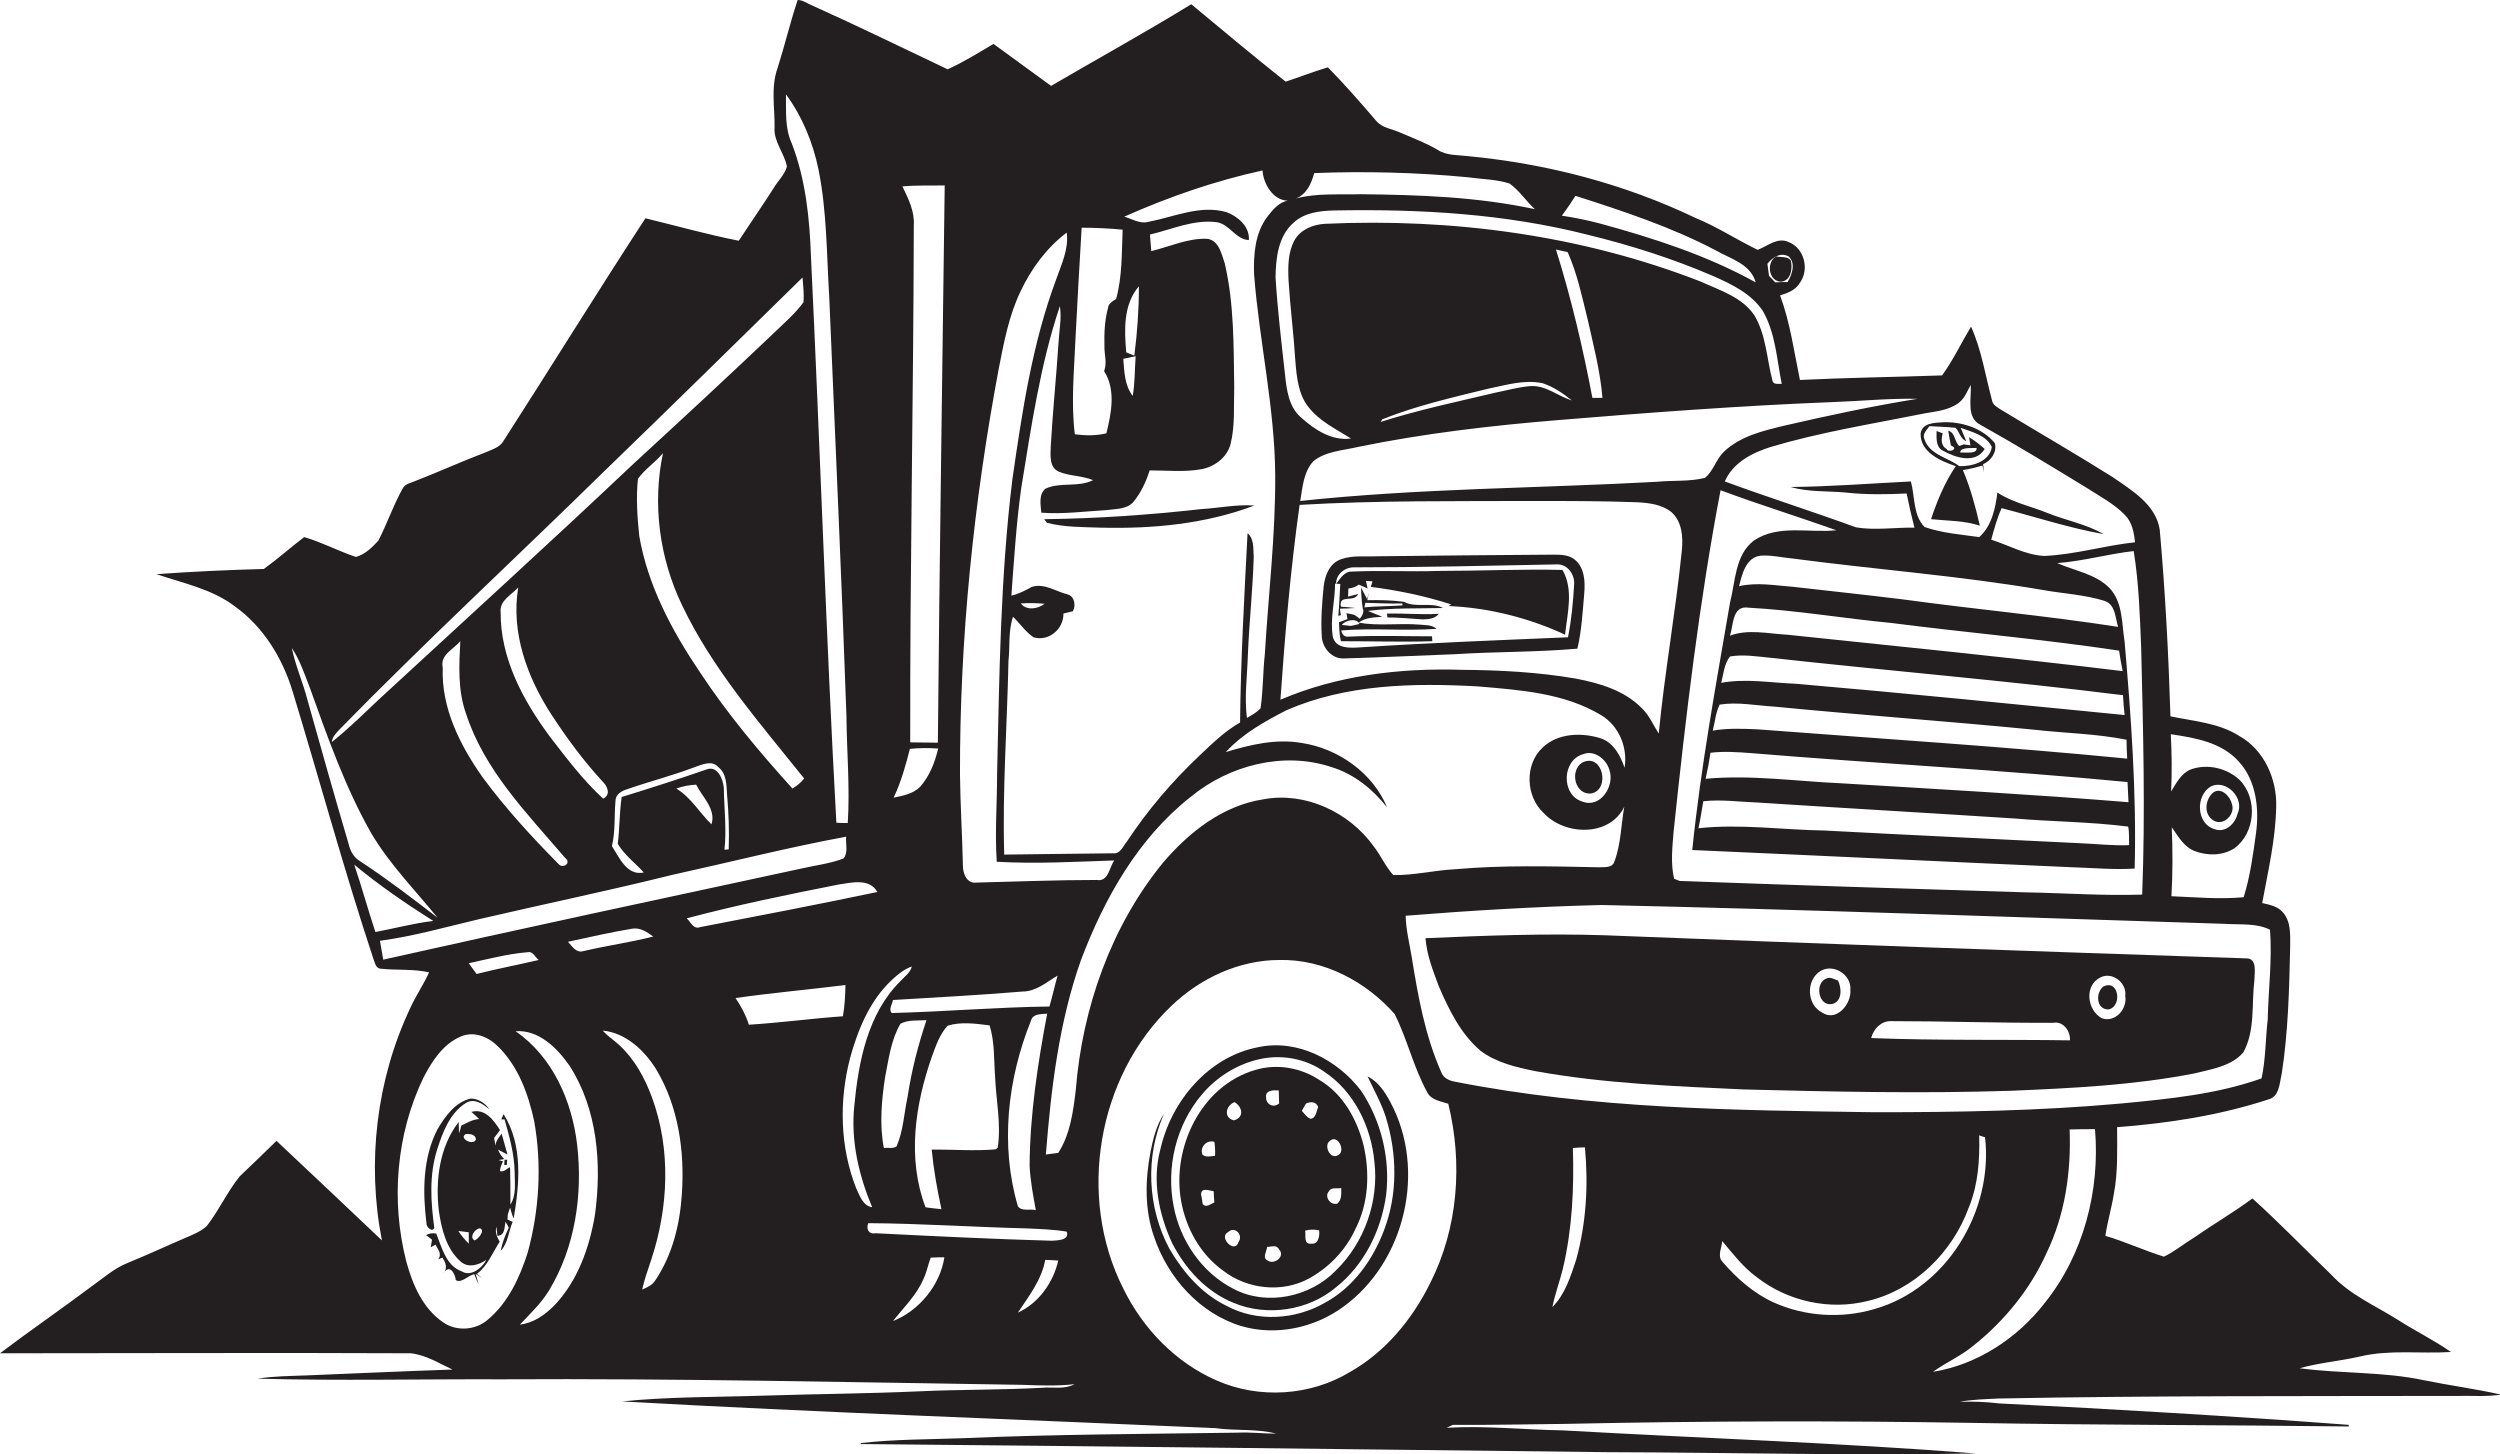 <?xml version="1.0" encoding="utf-8"?>
<!-- Generator: Adobe Illustrator 19.2.0, SVG Export Plug-In . SVG Version: 6.00 Build 0)  -->
<svg version="1.1" id="Layer_1" xmlns="http://www.w3.org/2000/svg" xmlns:xlink="http://www.w3.org/1999/xlink" x="0px" y="0px"
	 viewBox="0 0 768.5 447" enable-background="new 0 0 768.5 447" xml:space="preserve">
<g>
	<path fill="#231F20" d="M745.2,424.3c-12.6-2.7-25.6-2-38.3-3.7c6-1.7,12.4-2.2,18.5-3.6c9.2-2.2,18.7-0.8,28-1.4
		c-5.1-3.6-10.7-6.3-16-9.7c-7.1-4.5-15-7.8-20.8-14.1c-8.1-7.8-15.9-15.9-24.2-23.4c-5.8,4.3-12,7.9-17.9,12
		c-3.1,1.9-6,4.3-9.3,5.9c-6.1-1.9-11.9-4.6-18-6.4c0.6-4.3,1.9-8.5,2.6-12.9c1.3-6.8,1-13.7,1-20.5c15.7-1.2,31.4-3.6,46.4-8.5
		c3.5-0.8,3.5-5,4.2-7.9c2-12.9,2.3-26,2.6-39.1c0-3.6,0.3-7.6-2.2-10.5c-1.6-1.9-4.1-2.4-6.4-2.9c1.8-9.8,4.1-19.5,4.3-29.5
		c0.3-8.6-3.7-17.6-11.4-21.9c-6.3-4-14-4.5-21.1-6c-0.6-19.2-1.6-38.3-3.3-57.4c-1.2-7.7-8.5-12-14.4-16.1
		c-11.3-7.1-22.9-13.8-34.3-20.7c-1.2-0.8-2.7-1.5-2.9-3.1c-2-7.5-3.2-15.4-6.4-22.5c-3,5-5.5,10.3-8.9,15
		c-14.5,0.5-29.1,0.7-43.7,1.4c-1.8-8.7-3-17.6-6.1-26c2.3-0.7,4.8-1.6,6.1-3.9c3-4.1,1.3-10.7-3.5-12.5c-3.4-1.6-6.5,1.3-9.5,2.4
		c-6.4-3.1-12.5-7.1-19.1-9.8c-21.9-10.5-45.8-16.7-69.9-19c-3.1-0.4-6.5-0.1-9.3-1.9c-3.7-2.2-7.8-3.7-11.7-5.4
		c-2.5-1.1-5.5-1.4-7.3-3.6c-4.8-5.6-9.6-11.1-14.8-16.4c-4.4,1.3-8.7,3-13,4.4c-9.8-7.8-19.4-15.8-29-23.8
		C352,10,337.5,18,323.1,26.4c-5.9-4.3-11.8-8.6-17.7-12.9c-4.6,2.7-9.2,5.6-14.1,7.8C277.4,14.7,263.7,8,249.7,1.7
		c-1.5-0.6-2.9-1.7-4.5-1.7c-2.3,6.9-4,14.1-6.2,21c-2.1,5.9-0.8,12.1-0.9,18.2c-0.3,4.4,3,7.8,3.8,12c-0.7,2.5-2.7,4.3-4,6.5
		c-3.5,5.5-7.2,10.8-10.8,16.3c-9.7-1.9-19.2-4.6-28.7-6.9c-14.8,22.7-29,45.7-43.6,68.4c-1.1,2-3.4,2.6-5.4,3.5
		c-7.4,2.8-14.6,6.1-22.1,9c-1.1,0.5-2.5,0.7-3.3,1.8c-3,5.2-4.9,11-7.7,16.4c-1.9,2.1-4.2,4.3-6.9,5c-5.4-1.8-10.4-4.5-15.9-6.1
		c-4.2,3.2-8.1,6.7-12.4,9.8c-11,0.3-22,0.8-33,1.6c8.2,2.8,17,4.5,24.1,9.9c8.8,6.3,14.7,16,17.8,26.3
		c8.3,27.3,15.8,54.9,24.8,82.1c0.5,1.2,0.7,3,2.4,3c4.9,0.5,9.8,0,14.7,1.1c-1.7,3.8-4.1,7.2-5.8,11c-10.4,22-13.4,47.5-8.7,71.4
		C106.5,371,95.8,360.8,85,350.7c-3.8,3.7-7.5,7.3-11.3,10.9c-3.8,4.7-6.3,10.3-10,15.1c-1.3,1.4-3.1,2.2-4.8,3
		c-6.6,2.8-13,5.8-19.6,8.5c-4.3,1.7-7.8,4.9-11.5,7.5C18.6,402.6,9.1,409.1,0,416c42.1,0,84.2-0.2,126.3,0c4.6,0.5,8.7,3.1,12.8,5
		c-15,0.5-29.9,1.2-44.9,1.8c-5,0.2-10.1,0.2-15,1c25,0.7,50,0.1,75.1,0.2c53.4-0.3,106.7,0.9,160,1.7c5.3,0.2,10.7,0.4,16-0.2
		c-3.1,1.7-6.6,0.8-10,1.1c-12.6,0.7-25.3,0.5-37.9,1.1c-15.7,0.7-31.4,0.8-47,1.3c-14.7,0.5-29.6,0.3-44.2,1.8
		c60.7,3.4,121.5,5.5,182.3,8.2c6.2,0.9,12.7,0.1,18.8,1.7c-4,0-7.9-0.5-11.9-0.3c-28.2,0.4-56.3,0.5-84.5,1.7
		c-10.4,0.4-20.9,0.3-31.3,1.5l0,0.3c76.6,0.7,153.2,1.6,229.8,2.5c37.7,0.1,75.4,1.1,113.1,0.4c-42.3-3.3-84.7-4.7-127-7.1
		c-11.9-0.2-23.8-1.5-35.8-0.8c0.6-0.3,1.2-0.6,1.9-0.9c11.6,0.1,23.2-0.2,34.8-0.3c41.7-0.9,83.4-1,125.1-0.3
		c38.5,0.7,77,0.6,115.5,1.1c0-0.1,0-0.4,0-0.5c-35.8-2.7-71.8-4.8-107.6-6.6c-4-0.5-8-0.6-12-0.5c3.9-0.7,8-0.8,12-1
		c47-0.9,94.1-0.7,141.1-0.8c4.4-0.1,8.9,0.3,13.3-0.4C760.8,426.9,753,425.9,745.2,424.3z M688.3,234.2c5.3,5.9,6.2,14.4,5.2,21.9
		c-0.9,6.6-1.8,13.3-3.8,19.7c-7.3,0.7-14.8,0-22.2-0.3c0.4-7,0.4-14.1,0.1-21.2c2,2.8,3.7,6,7,7.3c3.9,1.5,8.6,1.5,12.2-0.8
		c6.5-4.7,7.3-15.3,1.7-21c-3.9-3.7-9.9-5.1-15-3.3c-3,1.2-4.5,4.2-6.1,6.8c0.3-5.9,0.2-11.7-0.1-17.6
		C674.8,226.8,683,228.2,688.3,234.2z M679.7,241.7c4.8-2.2,10.4,3.8,8.1,8.5c-0.7,3-3.7,5.9-7,4.7
		C675.1,253.3,674.8,244.5,679.7,241.7z M658.5,275c-12.1,0.4-24.1-0.5-36.2-0.7c-35.3-1.1-70.7-2.2-106-3.5
		c-0.4-0.2-1.3-0.5-1.7-0.7c-1.1-4.9-0.5-9.9-0.1-14.8c3.7-35,7.8-70,14.4-104.6c11.8,4.4,23.8,8.1,35.6,12.3
		c-8.4,0.9-17.9-1.9-25.4,3.2c-5.8,4.5-5.6,12.5-7.3,19.1c-4.3,25.2-9,50.5-11.6,76c39,1.7,77.9,3.6,116.9,5.3
		c6.4,0.2,12.7,0.8,19.1,0.4c0.6-23.3-1.1-46.6-3.1-69.8c-0.9-5.6-0.5-12-4.6-16.4c-4.3-4.4-10.7-5.3-16.1-7.7
		c7.9-0.6,15.6-2.8,23.5-3.7c1.6,9.9,1.9,19.9,2.3,29.8C658.8,224.5,659.5,249.8,658.5,275z M509.9,225.5c-1.7-2.6-2.9-5.6-5.2-7.8
		c-5.4-5.5-13-7.7-20.3-9.1c-11.6-2-23.3-2.6-35.1-2.7c-18.9-0.6-38.2,1.7-55.7,9.2c1.4-20,3.1-40,5.9-59.9
		c23.9-1.4,47.9-1.1,71.8-1.2c10.7,0,21.4,0,32.1,0.4c3.6,0.2,7.6,0.7,10.5,3.1c3.2,3,3.5,7.6,3.1,11.7
		C515.1,188.1,511.7,206.7,509.9,225.5z M654.5,259.8c-5.1,0.2-10.1-0.4-15.2-0.6c-26.2-1.3-52.3-2.5-78.5-3.9
		c-12.9-0.2-25.8-2.1-38.7-0.7c0.6-2.7,1-5.5,1.5-8.3c5.6-0.6,11.1,0.2,16.7,0.4c26.3,1.7,52.6,3.2,78.9,4.9c11.6,1,23.4,1,35,2.5
		C654.6,256,654.4,257.9,654.5,259.8z M566.3,240.8c-14-0.6-28-2.7-42-1.4c0.6-2.6,1.1-5.3,1.5-8c4.1-0.5,8.3-0.2,12.4,0.1
		c38.6,3.2,77.3,5.2,115.8,8.9c0.1,2.1,0.2,4.1,0.3,6.2C625,244.2,595.7,242.6,566.3,240.8z M540.3,224.2c-4.6-0.2-9.3-0.4-13.8,0.4
		c0.7-2.7,0.9-5.5,2.1-8c5.6-0.9,11.2,0.3,16.7,0.6c26.6,2.6,53.3,4.5,79.9,7.1c9.5,1.1,19.1,1.2,28.5,3.1c0,1.9,0.1,3.9,0.2,5.8
		C616.1,229.5,578.2,227.1,540.3,224.2z M552.2,210.2c-7.7-0.3-15.5-1.7-23.1-0.3c0.7-2.7,0.9-5.8,2.7-8.1c4.1-0.7,8.3,0,12.4,0.4
		c36.1,4,72.4,7,108.4,11.5c0.1,2,0.3,4.1,0.5,6.1C619.5,216.5,585.9,213.1,552.2,210.2z M549.3,195.1c-5.8-0.3-11.9-1.8-17.5,0.3
		c1.1-3.2,0.6-9.4,5.7-8.6c14.7,0.8,29.2,3.3,43.9,4.7c23.3,3,46.7,5,70,8.5c0.3,2.1,0.7,4.2,1.1,6.3
		C618,202.1,583.6,198.7,549.3,195.1z M585.3,184.3c-11.3-1.4-22.6-2.6-34-3.9c-5.5-0.4-11.2-1.5-16.7-0.2c0.9-3.7,2.1-8.9,6.7-9.4
		c3.3-0.2,6.5,0.6,9.8,0.9c25.7,3.4,51.5,5.3,77.1,9.7c6.2,1.1,12.6,1.4,18.7,3.3c3.4,1.1,3.3,5.1,4.2,8
		C629.2,189.3,607.2,187.3,585.3,184.3z M601.9,124c2-1.4,2.8-3.7,3.9-5.7c0.3,4-1.5,10.1,3,12.3c11.1,6.2,21.9,12.8,32.7,19.4
		c4,2.6,8.3,4.8,11.7,8.3c2.2,2.2,2.8,5.4,3.1,8.4c-9.4,1-18.5,3.8-27.9,4.2c-5.8-0.3-10.9-3.3-16.3-5c0.9-3.3,1.8-6.6,3.2-9.7
		c10.4,2.7,20.7,6.1,31.4,8c-5.4-3.1-11.6-4.2-17.3-6.5c-5.1-2.1-10.8-3.2-15.4-6.3c-0.6,4.9-1.8,10.4-5.6,13.7
		c-5.6-0.8-11.4-1.2-16.8-3.1c-3.6-3.7-2.9-9.4-4.2-14c-12.3,0.6-24.7,1.6-37,1.7c5.5,1.6,11.3,1.2,16.9,1.7
		c6.3,0.7,12.6,0.6,18.8,0.3c0.7,3.5,1.5,7,2.4,10.5c-6-0.1-12.1,0.9-18-0.1c-13.4-4.9-27-9.2-40.3-14.1c2.5-5.8,8.4-8.8,14.1-10.6
		c15.1-4.5,30.7-7,46.2-10.1C594.2,126.5,598.5,126.4,601.9,124z M563.4,123.6c8.7-0.3,17.3-1.2,26-1c-13.7,2.2-27.2,5.1-40.7,8.2
		c-6.6,1.6-13.7,3.2-18.8,8.1c-2.4,2.3-3.2,5.9-5.8,8c-4.8,1.2-9.8,0.7-14.7,1.2c-36.6,2-73.3,2-109.7,5.9c0.7-4.2,1-8.9,4-12.2
		c3.8-3.1,9-3.3,13.7-4.4c20.4-4.2,41.2-6.6,62-8.3C507.3,126.8,535.3,124.7,563.4,123.6z M483.2,123.1c-4.3-1.3-8.1-4.8-12.9-4.4
		c-3.6,0.3-7.1,1.3-10.6,2c-11.8,2.8-23.7,5.3-35.3,9c0.1-0.2,0.4-0.6,0.5-0.8c10.5-4.2,21.5-6.7,32.5-9.4
		c5.5-1.1,11.1-2.9,16.8-1.7C477.5,118.9,480.5,120.9,483.2,123.1z M478.3,76.7c0.9,0.2,2.7,0.6,3.6,0.8c2.9,6.5,4.4,13.6,6.1,20.5
		c1.8,8,3.9,16,4.6,24.3c-0.8,0-2.3,0-3.1,0C486.6,107,483,91.7,478.3,76.7z M549.8,78.8c2.3,2.1,1.1,5.6-0.3,7.9
		c-1.3,0-2.5,0-3.8,0.1c-0.6-0.7-1.3-1.3-1.9-2c-0.2-1.2-0.3-2.4-0.5-3.7C544.9,79.1,547.2,77.5,549.8,78.8z M484.3,60.2
		c14.7,4.7,29.5,9.6,43.2,16.8c4.5,2.6,10.6,4.1,12.2,9.8c-15-8.3-31.4-13.6-47.9-18.1c-3.8-1-7.7-1.8-11.7-2.4
		C481.7,64.2,483,62.2,484.3,60.2z M404,53.2c15.8-0.6,31.6-0.2,47.3,1.3c4.2,0.6,8.6,0.6,12.7,1.9c3,2.1,5.1,5.4,7.8,7.9
		c-17.6-3.8-35.6-4.4-53.6-4.6c-6.6,0.2-13.4-0.4-19.8,1.3C401.7,59.7,403.1,56.4,404,53.2z M397.6,68.5c3.4-3.2,8.2-3.7,12.6-3.8
		c26.2-0.5,52.6,1,78,7.5c13.1,3.2,26,7.3,38.3,12.6c5.7,2.5,11.8,5.4,15.4,10.8c3.9,6.8,4.3,14.9,5.8,22.4
		c-1.1-0.1-2.7,0.4-2.9-1.2c-1.7-6.6-1.9-13.7-5.4-19.7c-3.7-5.7-10.6-7.8-16.5-10.5c-36.6-14.3-76.5-19.6-115.6-17.8
		c-3.6,0.2-7.5,1.7-9.4,5.1c-2,3.7-2,8.2-1.8,12.3c0.5,8.3,1.6,16.6,2.1,24.9c0.4,4.8,0.9,10.1,4,14c3.4,4.4,8.5,6.8,13.1,9.7
		c-5.9,0.8-11.2-2.7-15.4-6.5c-3.8-3.3-4.4-8.6-4.9-13.3c-1.1-9.9-2.3-19.9-2.9-29.8C392.2,79.4,392.9,72.6,397.6,68.5z M388.1,52.4
		c0.3,4.3,3.3,9.2,7.8,9.3c-2.7,0.4-4.7,2.8-6.3,4.9c-3.8,5-4.3,11.6-4.1,17.7c1.6,20.7,6.4,41.1,6.5,61.9c0.1,18.4-2.1,36.7-3.2,55
		c-0.6,5.5-0.5,11-1.3,16.5c-1.1,1.3-2.7,2.1-4.2,3c-0.8-6.5,0.1-12.9,0.3-19.4c0.4-10,1.5-20,1.8-30.1c-0.2-2.5,0.2-5.5-1.9-7.3
		c-1,19.4-2.1,38.8-2.3,58.2c-4.6,2.6-8.5,6.4-12.3,10c-8.5,8-16.1,16.9-22.5,26.6c-1.2,1.4-2,3.9-4.3,3.6
		c-11.2,0.1-22.3,0.3-33.4,0.4c-0.6-19.8,0.9-39.7,1.3-59.5c0.5-4.5-0.1-9.2,1.4-13.6c2.1,2,3.8,4.6,6.3,6.3
		c4.6,1.4,9.3-2.5,9.2-7.3c1-0.2,1.9-0.5,2.9-0.7c1-1.8,0.5-4.7-1.7-5.2c-3.6-0.9-7.1-3.5-10.9-2.3c-2,1.1-4.1,2.2-6.3,2.7
		c0.8-11,1.5-22,3-32.9c3.1-18.9,5.8-37.9,11.9-56.1c0.6,3.7-0.2,7.4-0.4,11.1c-0.7,10.7-1.8,21.3-2.4,32c-0.1,2.8-0.5,6.5,2.5,7.8
		c3.4,1.4,7.2,1.2,10.5,2.6c-4.5,2.3-10,0.5-14.6,2.6c-2.2,1.8-1.5,5-1.3,7.4c6.7,0.5,13.4-0.4,20.1-0.8c2.8-0.4,6.2-0.2,8.2-2.5
		c2.3-2.8,3.9-6.2,5-9.7c5.4,0,10.8,0.6,16.1-0.4c4-0.8,7.8-3.7,8.8-7.8c1.4-5.7,0.9-11.6,1.1-17.4c-0.2-12.7,0-25.5-2.9-38
		c-1-2.9-1.8-7.2-5.5-7.6c-5.9-0.2-11.4,2.4-17.1,3.8c-0.1-1.7-0.3-3.4-0.4-5.1c6.8-1.6,13.4-4.7,20.5-3.8c4,0.6,5.8,5.3,9.9,5.5
		c0.3-4.2-3.4-7.3-6.9-8.6c-8.1-2.3-16.1,1.5-24,3c-2.6,0.7-5-0.9-7.4-1.6C359.3,60.5,373.5,55.6,388.1,52.4z M313.8,185.5
		c2.4-0.2,4.9-0.1,7.3,0.1C319.1,187.2,315.5,187.8,313.8,185.5z M350.1,88c0,7.1-0.5,14.2-1.4,21.3c-0.6-0.2-1.8-0.7-2.5-1
		C345.6,101.3,345.3,93.6,350.1,88z M349.1,109.5c-0.3,4.1-0.2,8.2-0.9,12.2c-2.5-3.2-2.6-7.5-2.9-11.4
		C346.3,110.1,348.2,109.7,349.1,109.5z M330.6,104.2c0.6-11.4,1.2-22.8,1.9-34.2c4.2,0,8.4,0.2,12.6,0.6c-0.3,7.1-0.1,14.4-2,21.3
		c-1.1,0.7-2.4,1.4-2.5,2.8c-1,3.7-1.2,7.6-1.1,11.5c-0.1,2.6,0.9,5.3-0.1,7.9c3.7,5.7,2.2,13,0.7,19.1c-3.2,0.8-6.5,0.7-9.7,0.3
		C329.2,123.7,330.2,113.9,330.6,104.2z M307,113.4c1.6-8.1,3.1-16.3,6.7-23.8c3.3-7,8-13.4,14.2-18.1c0.7,5-1.6,9.7-3.2,14.3
		c-7.4,19.8-10.5,40.8-13.5,61.6c-3.7,30.1-4,60.5-4.7,90.8c0,8.9-0.7,17.8-0.1,26.7c12,0.7,24.1,0,36.1-0.4c-1.5,2.2-1.8,6.6-5.3,6
		c-12.3,0-24.6,0.5-37,0.8c-3,0.4-4.2-2.7-4.2-5.2c-0.2-9.3-0.8-18.6-0.9-28C295,196.3,299.3,154.5,307,113.4z M314.3,304.8
		c4.2,0,7.4-2.9,10.8-4.9c-0.9,3.2-1.6,6.4-2.5,9.5c-16.2,0.2-32.3,1.6-48.5,2c-1-1.2,0.2-2.7,0.4-4
		C287.8,306.6,301.1,305.9,314.3,304.8z M318.4,372c-1.8-0.5-4.3,0.5-5.5-1.2c-5.5-18.7-3.2-39.1,4-57c0.6-2.3,3.2-2,5-2.2
		c-2.9,15.4-5.3,31-5.4,46.7C316.7,362.9,317.6,367.5,318.4,372z M289.4,371.7c-1.6-0.2-3.3-0.3-4.9-0.6c-5.7-15-3.2-31.6,2-46.4
		c1.2-3.3,2.4-6.8,4.8-9.4c4.2-1.3,8.7-0.6,12.9-0.1c1.6,5.1,1.3,10.6,1.7,15.9c0.3,7.2,1.9,14.5,0.8,21.7l-0.6,0.5
		c-6.6,0.6-13.1,0-19.7,0.1C287,359.6,288.1,365.7,289.4,371.7z M279,337.1c-1.1,5.1-1.3,10.5-3.4,15.3c-1.1,0.8-2.6,0.3-3.9,0.5
		c-1.4-7.2-0.7-14.7,0.4-21.9c1.1-5.5,1.8-11.4,4.7-16.3c2.4-1.3,5.3-0.9,8-1.1C282.2,321.3,280.2,329.2,279,337.1z M290.4,57
		c-0.7,57.1-1.6,114.2-2.1,171.3c-2.8,0-5.7-0.1-8.5-0.1c-0.1-53,1-106,1.1-158.9c0.3-4.3-1.7-8.3-3.5-12
		C281.8,56.9,286.1,57.1,290.4,57z M279.7,230.2c2.9-0.3,5.8-0.3,8.7-0.1c-1,4.2-2.6,8.4-5.5,11.7c-2.1,2.2-5.3,2.8-8.2,3.4
		C277,240.4,278.4,235.3,279.7,230.2z M241.6,29c5,6.8,8.3,14.8,10,23.1c2.6,12.8,2.5,26,3.3,39c1.8,43,3.8,86,5.3,129.1
		c0.1,10.9,1.1,21.9,0.4,32.8c-1.2,0-2.4,0-3.5-0.1c-3.2-57.9-5-115.9-7.8-173.8c-0.4-11.8-1.6-23.8-5.9-35
		C241.2,39.4,241.7,34.1,241.6,29z M222.5,242.2c-0.2-2.6-1.9-6.9-5.2-5.7c-8.7,3-17.4,5.8-26.2,8.5c-0.7,4.8-0.6,9.6-1.2,14.4
		c2.1,3.5,5.4,5.9,8,8.8c-5.2,1.1-7.5-4.6-9.8-8.1c1.1-4.6,0.7-9.3,1.1-13.9c0-2,1.9-3.1,3.6-3.6c6.9-2.4,14-4.2,20.8-6.8
		c2.3-0.8,5.3-2.2,7.2,0c2.6,2,2.5,5.5,2.7,8.5c0.5,5.6,0.7,11.2,0.5,16.8c-0.3,0-1,0.1-1.3,0.1
		C223.4,254.9,222.6,248.5,222.5,242.2z M218.7,253.4c-3.7-3.6-6.3-8.3-10.8-11c2-0.7,4-1.1,6.1-1.2
		C215.9,245,220.2,248.8,218.7,253.4z M215,206.4c-8.5-12.6-15.9-26.5-18.5-41.7c-0.6-5.8-1-11.7-0.4-17.5c2.1-3,5.3-5,7.7-7.9
		c-3.3,15.6-1.1,32.2,5.8,46.6c9.4,19.8,24,36.4,37.6,53.4c-1,1.3-2.3,2.3-3.6,3.1C233.3,231,223.4,219.2,215,206.4z M104.3,224.3
		c26.5-27.1,54.4-52.9,81.5-79.5c20.4-19.7,40.6-39.6,60.9-59.5c0.2,2.5,0.5,5.1,0.3,7.6c-2.4,3.3-5.4,5.9-8.3,8.7
		c-14.5,13.8-29.2,27.4-44,41c-25.7,24.3-51.9,48.1-77.9,72.1c-4.8,4.5-9.5,9.2-14.8,13.4C102.1,226.6,103.3,225.4,104.3,224.3z
		 M141.5,197.1c-0.4,7.4-0.8,15,1.7,22.1c5.6,17.5,18.8,30.8,30.5,44.5c2.1,1.5-0.6,3.5-2,1.9c-8.3-8.4-16.3-17.1-23.3-26.6
		c-7-9.9-12.8-21.4-12.3-33.8C135.2,201.3,139.4,199.6,141.5,197.1z M169,226.4c-8.2-11.1-15.2-24-15.1-38.2
		c-0.4-3.6,3.3-5.3,5.4-7.6c-2.3,13.9,2.8,27.7,10.3,39.2c4.7,7.2,9.8,14.1,15.6,20.4c1.5,1.4,2.7,4.1,0.2,5.3
		C179.2,239.8,174.1,233,169,226.4z M94.5,215.1c-1.4-5.4-3.7-10.5-4.8-15.9c2.5,3.7,3.9,8,5.5,12.1c5.5,15.3,10.9,30.7,18.9,44.8
		c5.6,9.5,13.4,17.4,20.4,26c-7.8-6-15.5-11.9-23.7-17.3c-2.1-1.2-3.2-3.3-3.7-5.6C102.8,244.6,98.6,229.8,94.5,215.1z M115.4,286.5
		c-2.3-6.9-4.2-13.9-6.5-20.7c7.6,6.3,15.9,12,24.3,17.3C127.2,283.8,121.3,285.4,115.4,286.5z M117.8,295c-0.3-2-0.7-3.9-1-5.8
		c10.4-1.4,20.5-4.3,30.7-6.7c19.8-4.6,39.6-8.7,59.3-13.6c17.8-3.9,35.4-8.4,53.3-11.7c-0.2,2.2,0.7,4.9-0.8,6.7
		c-4.2,1.6-8.7,2.1-13,3.1C203.5,276.2,160.6,285.4,117.8,295z M200.8,287.9c-7.1,1.8-14.4,2.8-21.6,4.5c-2.1,0.6-3.4-1.6-4.6-2.9
		c6.5-1.4,13-2.9,19.6-4C196.7,285,198.9,286.5,200.8,287.9z M165.6,295.1c-6.4,1.5-12.8,2.7-19.1,4.3c-0.8-1.1-1.6-2.2-2.4-3.3
		c6-1.3,12-2.9,18.2-3.4C163.9,292.4,164.5,294.3,165.6,295.1z M149.8,405.8c-3.8,3.2-9.7,3.5-13.7,0.6c-6.2-4.3-9.3-11.6-11.2-18.6
		c-4.8-18.7-3.1-39.2,5.3-56.6c2.6-5,6-10.3,11.5-12.6c4-1.7,8.4,0.1,11.3,3c6.3,6.1,9.4,14.7,11.2,23c2.4,13.4,1.6,27.4-2,40.5
		C159.7,392.9,156.1,400.6,149.8,405.8z M182.9,373.4c-1.7,10.1-5.3,20.4-12.6,28c-2.9,2.9-6.4,5.3-10.5,5.8
		c3.1-3.3,6.5-6.5,8.9-10.4c8.1-13.3,10.5-29.6,8.7-45c-1.6-13.4-7.5-26.9-18.9-34.8c7.1-0.5,12.7,5.1,16.5,10.5
		C183.7,340.9,185,357.8,182.9,373.4z M209.6,367.1c-0.6,9.3-2.9,18.6-8.1,26.4c-0.9,1.5-2.6,2.3-4.1,2.9c0.7-3.1,1.8-6.2,2.8-9.2
		c5.3-16,6.1-33.9,0.2-49.9c-2.2-6-5.4-11.8-10.1-16.1c-1.6-1.5-3.6-2.7-5-4.4c7.1,0.7,12.8,6.1,16.4,11.9
		C208.6,340.2,210.5,354,209.6,367.1z M211.1,282.3c15.4-4.1,31-7.3,46.7-10.4c4-0.6,9.5-2,11.9,2.3c-18.1,3.8-36.3,7.3-54.5,10.8
		C213.2,285.8,212.3,283.4,211.1,282.3z M230.2,315c-0.9-2.9-2.4-5.7-4.1-8.2c11.2-1.6,22.5-2.6,33.8-4c-0.1,3.2-0.2,6.4-0.8,9.6
		C249.4,313.1,239.8,314.4,230.2,315z M263.2,365.3c-5-12.7-5.3-26.9-1.9-40c2.4-8.8,6.1-17.8,12.9-24.1c1.8-1.7,3.8-3.3,6.1-4.1
		c-0.5,2-2.3,3.1-3.5,4.5c-10.1,10-12.9,24.8-14.2,38.4c-1.1,10.7,1.4,21.3,5.5,31.1C265.3,370.7,264.3,367.6,263.2,365.3z
		 M274.5,406.1c3.3-4.2,7.3-8,9.4-13c1-2.1,1.4-4.4,2.2-6.5c1.4-0.1,2.8-0.1,4.2-0.1C289,395,282.6,402.9,274.5,406.1z M312.9,403.5
		c3.4-5.1,7.3-10.1,8.4-16.2c1.3,0,2.7,0.1,4,0.2C323.8,394.2,319.3,400.6,312.9,403.5z M323.3,381.4c-18-0.5-36.1-1.4-54.1-2.3
		c-2.2,0.4-3-1.3-2.3-3.1c16.1,0.1,32.3,1.2,48.4,1.6c4.2,0.2,8.4,0.3,12.6,1C328.9,381.3,325,381.3,323.3,381.4z M325.3,354.4
		c-1,0.1-2.9,0.4-3.8,0.5c1.6-20.2,4-40.6,10.8-59.8c7.2-19,17.6-37.5,33.8-50.2c11.8-9.7,28.5-14,43.2-9.1
		c6.9,2.1,12.7,6.8,17.1,12.4c-4.4-10.6-15-18.1-26.2-19.8c-7.9-1.4-15.9,0.5-23.4,2.8c5.1-5.6,11.9-9.4,18.7-12.9
		c18.4-8,39-8.4,58.8-7.3c12.9,1.1,26.6,2,38,8.9c5.4,3.3,8.1,9.9,7.1,16.1c-1.3-3.7-3.3-7.6-7.2-9c-5.9-1.9-13.3-1.7-18,2.8
		c-5.6,5.2-5.2,15,0.3,20.1c6.5,7,20.3,7.4,24.8-1.9c-1,5.6-1,11.6-3.1,17c-0.7,1.9-3.2,1.5-4.8,1.6c-14.7-0.3-29.4-0.7-44,0.6
		c-6.4,0.3-12.7,1.9-19.1,1.8c-2.4-2.6-3.8-6-6-8.8c-7.5-10.5-21-16.9-33.9-14.5c-12.5,1.9-22.9,10.1-30.9,19.5
		c-16,19.6-24.8,44.7-26.8,69.8C329.9,341.7,329,348.7,325.3,354.4z M486.4,246.4c-6.6-2-6.3-12.9,0.4-14.6c3.3-1.3,7,1.6,7.9,4.8
		C496.5,241.5,492,248.6,486.4,246.4z M439.7,394.3c-5.5,11.2-13.8,21.3-24.8,27.5c-12.1,7.3-27.8,8.3-40.8,2.6
		c-12.7-5.5-22.8-16-28.8-28.3c-14.3-28.2-8-65.3,14.9-87c8.8-8.4,20.7-14,33.1-14c13.6-0.3,26.6,6.6,35.4,16.6
		c3.9,7.7,5.8,16.4,10,24c1.2,2.5,4.2,2.8,6.5,3.6C449.7,357.6,448.2,377.5,439.7,394.3z M447.2,332.5c-1.8-0.3-3.6-1.2-4.2-3
		c-4.9-11.1-7.1-23.2-9-35.1c-0.7-4.3-1.8-8.5-1.9-12.9c20-1.6,40.1-2.8,60.2-3.3c64,1.4,127.9,3.8,191.9,5.8
		c4.5,0.3,9.4-0.3,13.6,1.8c0.7,9.2-0.5,18.4-0.7,27.5c-0.7,6.1-0.6,12.2-1.9,18.2c-13.8,4.9-28.5,6.3-43,7.7
		c-25.2,2.3-50.6,2.7-75.9,2.7C533.2,341.3,489.7,340.9,447.2,332.5z M484.5,387.3c-1.7,5.1-3.4,10.6-7.3,14.5
		c0.8-4,2.2-7.7,3.2-11.7c2.9-12.2,3.5-24.8,3.1-37.2c1.2-0.1,2.5-0.2,3.7-0.2C488.3,364.2,487.6,376.1,484.5,387.3z M545.3,400.4
		c-6.2-2.8-11.4-7.4-15.8-12.5c-1.7-1.8-0.2-4.3-0.1-6.4c3.3,3.9,6.4,8,10.5,11c9.5,7.5,22.5,10.4,34.3,7.4c14.4-3.4,26-15,31-28.7
		c2.9-7,3.4-14.7,3.2-22.2c0.5,0.2,1.4,0.5,1.8,0.6c2.6,22.6-11.8,46.5-34,52.8C566.1,405.4,554.9,404.7,545.3,400.4z M628.5,400.6
		c-8.4,10.8-20.7,18.9-34.3,21.1c4-2.9,8.7-4.9,12.5-8.1c9.5-7.6,17.4-17.3,22.4-28.4c5.7-11.8,7.6-25,7.1-38
		c2.6-0.1,5.2-0.1,7.8-0.1C645.6,365.9,640.5,385.7,628.5,400.6z"/>
	<path fill="#231F20" d="M601.2,143.3c-3.4,5-5.7,10.6-7.6,16.3c5,0.5,10.1,0.4,15,2c-1.3-5.8-2.9-11.6-5.2-17.1c2-0.3,4-0.8,6-1.4
		c0.1,0.5,0.4,1.5,0.5,2.1c-0.1-0.6-0.2-1.9-0.3-2.5c2.4-1,4.4-3.8,3.6-6.5c-3.8-4.6-10.1-6.6-15.9-6.4c-2.6,0.2-6.3,0.1-6.9,3.4
		C590.2,139,596.5,141.7,601.2,143.3z M593.1,131c2.7,0.2,5.3,0.2,8,0.5c1.3,1.2,1.4,3.3,3.3,4.1c-0.5-1.4-1.2-2.8-1.7-4.1
		c3.4,1.3,7.8,2.2,9.6,5.9c-0.7,4.5-6,6-10,5.9c-3.6-2.7-9.1-3.5-10.7-8.2C590.8,133.4,592.3,132.2,593.1,131z"/>
	<path fill="#231F20" d="M597.2,138.5c3.8,2.2,10.1,4.2,12.9-0.5c-1.5-1.3-3.1-2.6-4.8-3.6c0.1,0.6,0.3,1.9,0.4,2.5
		c-0.5-0.1-1.6-0.2-2.1-0.3c-0.3,0.1-0.9,0.4-1.3,0.5c-1.6-1.3-1.1-4-3.4-4.7c0.2,1.5,0.5,3,0.8,4.5l0.5,0.3
		c1.8,0.9-1.4,2.1-1.8,0.8c-1.8-0.9-1.7-3.1-1.2-4.8c-0.5-0.2-1.4-0.5-1.9-0.7C595.3,134.6,595,137.4,597.2,138.5z M607.6,137.7
		c0.3,2-3.7,1.3-5,1.4C602.4,137.4,606.3,137.8,607.6,137.7z"/>
	<path fill="#231F20" d="M369.2,156.5c-16,1.8-32.1,2.9-48.2,3.1c0.2,0.3,0.6,0.8,0.8,1.1c5.4,1.4,11,1.3,16.5,1.5
		c16,0.4,32.2-1.1,47.3-6.8C380,155,374.6,156.2,369.2,156.5z"/>
	<path fill="#231F20" d="M484.4,172.3c-1.9-1.8-4.6-1.8-7-1.8c-18,0.1-36,0.3-54,0.5c-3.7,0.2-7.6-0.4-11.1,0.9
		c-3.5,1.1-5,4.9-5.4,8.3c-0.5,5.1-0.9,10.1-0.6,15.2c0.1,3.7,3.1,7.3,7,7c11.3-0.3,22.7-0.9,34-1.3c12.5-0.8,25.1-0.6,37.6-1.7
		c1.3-5.6,1.6-11.3,2.1-17C487.3,178.8,487.1,174.8,484.4,172.3z M482,195.9c-21.3,0.9-42.6,1.7-63.9,3.1c-3,0.2-7.5,0.5-8.4-3.3
		c-0.9-5.4,0.7-10.9,0.7-16.3l1.6,0.1c-0.2,3.3-0.3,6.5-0.6,9.8l0.8-0.2c-0.1-0.5-0.3-1.5-0.3-2c1.5,0,3.1-0.1,4.7-0.2
		c-1.5-0.2-3-0.3-4.4-0.4c-0.8-4,4.1-1.1,5.3-3.9c-0.8,0.2-2.3,0.6-3.1,0.8l0.1-2.5c1.2-0.1,2.3-0.5,3.2-1.2c0.7,0.3,2,0.9,2.7,1.2
		l-0.5-2.3c0.5,0,1.5,0.1,2,0.1c-0.2,0.6-0.3,1.1-0.5,1.7c8.4,1.1,16.7,2.8,24.7,5.4l-0.8,0.5c12.2,0.5,24.6,3.6,35.8,8.8
		c0.7-6.5,2.7-13.9-0.8-19.9c-12.6-0.3-25.4,0.3-38,0.3c-8.9,0.3-17.8-0.2-26.7,0.2c-2.4-0.1-3.6,2.2-4.9,3.8c0-3.1,2.8-5.2,5.7-5.1
		c20.7,0,41.4-0.5,62.1-0.9c3.2-0.2,5.5,2.9,5.4,5.9C483.6,184.8,483.1,190.4,482,195.9z"/>
	<path fill="#231F20" d="M431.6,185c-3.8-0.5-7.5-0.6-11.3-0.5c0.1-0.6,0.4-1.8,0.6-2.4c-0.2,0.5-0.5,1.5-0.7,2
		c-0.6-1.2-1.2-2.3-1.8-3.5c0,2.1,0.2,4.3,0.5,6.4l0.2,0.6c0,1-0.4,1.8-1.1,2.6c-0.4-0.3-1.2-0.9-1.7-1.2c-0.8-0.2-1.6-0.4-2.4-0.5
		c0.1,0.4,0.2,1.3,0.3,1.8c-0.7,0.3-2,0.8-2.6,1c0.1,1.9,0.1,3.9,0.6,5.8c9.4,0,18.8,0.3,28.1,0c0-0.4-0.1-1.1-0.1-1.5
		c-8.5,0-17.1-0.3-25.6,0.1c-1.3,0.2-2.1-0.7-2.3-1.9c9.8-0.8,19.6,0.2,29.3-0.5c-1.5-1.3-3.5-1.1-5.3-1.3
		c-6.2-0.5-12.5,0.5-18.7-0.6c2.1-1.6,4.8-1.6,7.3-1.8c-1.5-0.6-3-1.2-4.4-1.8c7.6-1,15.4-0.7,23.1-0.9
		C439.7,184.9,435.2,187,431.6,185z M417.9,191.8c-0.7,0.2-2,0.5-2.7,0.6c-0.7-0.1-2-0.2-2.7-0.3C413.4,190.7,417,189.8,417.9,191.8
		z M419.4,186.7l0.3-1.4c3.8,0.1,7.6,0.3,11.4,0.2l0,0.6C427.2,186.4,423.3,186.3,419.4,186.7z"/>
	<path fill="#231F20" d="M426.4,188.6c0,0.3,0,0.9,0.1,1.2c3.6,0,7.2,0.4,10.8,0.6c1.8,0,3.8-0.2,5-1.7
		C437,189,431.7,188.5,426.4,188.6z"/>
	<path fill="#231F20" d="M486.4,234.4c-4,2.5-2.3,10.1,2.8,9.5C495.1,242.7,492.7,231.3,486.4,234.4z"/>
	<path fill="#231F20" d="M686.1,247.2c-0.5-2.3-3.1-5.2-5.6-3.7c-2.7,2.1-3.2,6.8-0.1,8.7C683.5,254.1,687.2,250.3,686.1,247.2z"/>
	<path fill="#231F20" d="M618.3,335.3c18.8-0.8,37.6-1.7,56.1-5.3c5.3-1.3,11.5-2.2,15.2-6.5c3.7-6.7,2.5-14.8,3.4-22.2
		c0-2.3,1-6.8-2.6-6.7c-65.7-2.2-131.4-4.5-197.1-7.1c-18.4-0.6-36.7,0.1-55.1,0.9c0.4,5.2,2.3,10,4.1,14.8
		c3.1,7.2,6.7,14.6,12.8,19.8c4.9,3.7,11.1,5.1,17,6.3c21.1,3.8,42.6,4.6,64,5.6C563.6,335.6,590.9,336.2,618.3,335.3z M645.6,300.5
		c3.7-2,8.3,1.7,7.7,5.7c0.7,3.9-3.1,8.3-7.2,6.8C641.6,310.6,640.6,303,645.6,300.5z M560.2,311.3c-4.9-2.4-5.1-10-0.6-12.8
		c4-2.4,9.6,1.1,9.2,5.8C569.2,308.5,564.6,314.2,560.2,311.3z M581.3,313.9c16.7,0,33.3,0.6,50,0.5c3-0.5,5.2,2.6,5,5.4
		c-20.4-0.3-40.8,0.1-61.1-0.7C575.9,316.3,578.3,313.8,581.3,313.9z"/>
	<path fill="#231F20" d="M561.7,300.7c-4,1.1-2.9,8.9,1.6,7.9c3.1-0.8,2.8-5,1.7-7.2C563.9,301.1,562.8,300.3,561.7,300.7z"/>
	<path fill="#231F20" d="M648.2,310.3c4.3-1,3.1-9.5-1.7-7C644.1,305.3,644.4,310.4,648.2,310.3z"/>
	<path fill="#231F20" d="M360.3,382.1c4.1,8,10.5,15,18.9,18.4c10.3,4.3,23,2.4,31.5-4.8c8.7-6.9,13.9-17.5,15.4-28.4
		c1.3-11.1-1.5-22.7-7.7-32c-7.2-9.5-19.6-16-31.6-13.4c-15.3,2.9-26.8,16.6-30.1,31.4C354.1,362.9,356.2,373.2,360.3,382.1z
		 M369.5,336.4c4.4-5.2,10.5-9.1,17.2-10.7c6.9-1.7,14.5-0.4,20.3,3.7c9.3,6.1,14.5,17,15.5,27.8c1.4,12.1-3.1,24.8-11.8,33.3
		c-7.9,8.2-21.3,11.1-31.5,5.7c-9.7-4.9-16.4-14.8-18.4-25.3C358.4,358.9,361.5,345.8,369.5,336.4z"/>
	<path fill="#231F20" d="M376,390.6c7.3,5.7,18,6.9,26.2,2.5c6.3-3.4,11.5-8.8,14.5-15.4c4-7.8,4.4-17.1,2.5-25.5
		c-2-8-6.3-15.9-13.6-20.2c-5.7-3.8-13.1-5.1-19.7-3.1c-16.7,4.8-25.8,24-22.8,40.4C364.6,377.6,369,385.6,376,390.6z M408.8,350.7
		c2.5-2.2,5,3.3,2.5,4.4C408.9,356.6,406.8,352.1,408.8,350.7z M408.5,366.2c0.8-1.4,2.5-0.7,3.8-1c0,1.7,0.2,3.6-1.2,4.8
		C409,370.6,407,367.9,408.5,366.2z M403.2,382.3c-2.6,0.4-1.7-2.6-2-4c1.4-0.4,2.9-0.4,4.3-0.1
		C405.7,379.7,405.4,382.5,403.2,382.3z M401.5,339.2c1.4-0.6,3.1-0.6,3.7,1.1c-0.5,1.2-0.7,3.6-2.4,3.6c-1.2-0.5-1.8-1.6-2.6-2.4
		C400.5,340.8,401.2,339.7,401.5,339.2z M393.1,335.2c0,1.3,0.1,2.7,0.1,4c-1.7,1.5-4.1,0.3-4-1.9
		C388.9,335,391.7,335.1,393.1,335.2z M389.5,383.3c1.3,0,3-0.8,3.7,0.8c2,2.1-1.5,4.8-3.5,3.4C387.9,386.7,389.4,384.7,389.5,383.3
		z M379.5,338.8c2.4,1.4,3.1,4.7-0.2,5.6C376,343.6,376.8,339.8,379.5,338.8z M377.6,378.7c2-1.9,4.7,1,3.1,3.1
		C379.7,385.6,374.3,380.3,377.6,378.7z M373.3,351c0.2,1.4,0.3,2.8,0.2,4.3c-1.3,0.1-2.8,0.6-3.9-0.4
		C368.8,352.6,370.9,350.3,373.3,351z M373.1,366.2c0,0.8,0.1,2.5,0.2,3.4c-1.1,0.5-2.6,1.8-3.6,0.5c-0.1-0.7-0.3-2.2-0.5-3
		C369.3,364.9,371.7,366,373.1,366.2z"/>
	<path fill="#231F20" d="M420.4,330.9c1.9,4.1,4.2,8.1,5.6,12.5c3.5,11.3,3.7,23.8-0.6,34.9c-3.4,9-9.4,17.4-18,22.1
		c-9.1,5.3-21,6.1-30.4,1c-7.6-3.7-13.3-10.3-17.5-17.5c-6.8-12.7-7.5-28.3-1.7-41.5c-2.3,3.5-3.3,7.5-4.1,11.5
		c-1.7,8.7-1.9,18,1.1,26.4c4.2,12.5,14.1,23.6,27,27.4c10.5,3,22.2,0.5,31-5.9c19.2-13.8,25.8-42.2,14.6-63
		C425.8,335.8,423.7,332.5,420.4,330.9z"/>
	<path fill="#231F20" d="M133.5,377.4c-1.1-8-1.6-16.3,0.9-24.1c1.7-5.3,3.9-11.2,8.9-14.3c2.6-1.5,5.2,0.4,7.1,2
		c-1.2-1.9-3.4-3.3-5.7-3.3c-4.8,1.1-7.8,5.4-10.2,9.4c-4.6,8.9-4.6,19.3-3.4,29C131,377.2,133,379,133.5,377.4z"/>
	<path fill="#231F20" d="M136.6,390.8c-0.1,0.2-0.3,0.4-0.4,0.6C136.4,391.2,136.5,391,136.6,390.8z"/>
	<path fill="#231F20" d="M155.8,358.1c0-0.4,0.1-1.2,0.1-1.6l-0.8,0c0,0.4-0.1,1.2-0.1,1.6L155.8,358.1z"/>
	<path fill="#231F20" d="M154.1,344.1l1,0c1.5,5.3,3,10.6,3.1,16.2c0,3.3,0.6,7-1.3,10c0-0.3,0-0.9,0-1.2c0-3.5,0-6.9-0.1-10.3
		c-1,0.4-1.9,1.6-3.1,1.2c0-1.1,0.5-2,0.9-3l-1.3-0.4l1.7-0.3c-0.8-0.8-1.5-1.8-1.9-2.9c1,0.5,1.9,1,2.9,1.5
		c-0.6-2.2-1.2-4.3-1.8-6.4c-0.8,1.1-1.8,2.2-1.9,3.7c-0.1-0.8-0.3-1.6-0.4-2.4c0.6-0.8,1.2-1.6,1.8-2.4c-1.9-3-4.6-6.8-8.8-5.6
		c0.6,0.5,1.8,1.6,2.4,2.2c-2,0.1-3.8,1.2-5.5,2c-0.2,0.8-0.4,1.6-0.7,2.4l-0.1-3.5c-5.9,7.6-7.2,17.9-6.1,27.3
		c0.8,5.6,2.3,11.8,6.8,15.7c2.4,2,5.5,0.9,7.8-0.6c-1.3,2.5-4.8,5.3-7.6,3.5c-4.8-1.7-6.1-7.4-7.8-11.6c-1.1-0.2-2.2-0.1-3.1,0.5
		c0.5,0.3,1.4,1.1,1.8,1.4c-0.1,0.6-0.3,1.8-0.4,2.3c0.4-0.2,1.1-0.6,1.5-0.8c0.6,1.4,2.1,2.8,0.8,4.5l1.3-0.5
		c0.9,1.4,1.5,2.8,0.7,4.3c1.8-2.2,3.3,1,3.4,2.6c1.8,1.1,3.8-1.5,5.7-1.8c0.3,0.8,0.9,2.3,1.3,3l-0.9-3.1l2.1,1.3
		c-0.4-0.3-1.3-1-1.7-1.3c3.3-2.5,4.8-6.5,7-9.9c-0.8-1.4-1.5-2.9-1-4.6c0.1,0.7,0.2,2.1,0.3,2.8c2.4-0.1,2.1-2.6,2.5-4.3
		c0.4,0.6,0.7,1.2,1,1.8c-1.1,2.3-2,4.6-2.5,7.1c2.3-2.3,2.4-6,3.7-8.9c-0.4-0.2-1.2-0.5-1.6-0.7l0.1-1.6c0.2-0.5,0.5-1.6,0.7-2.1
		c0.3,1.1,0.6,2.3,1.1,3.4c1.8-10.6,2.9-22.6-3.1-32.1L154.1,344.1z M140.9,378.4c0.8,0.1,2.4,0.3,3.2,0.4c0,1.2,0,2.4,0,3.5
		C142.9,381.1,141.8,379.8,140.9,378.4z M143.2,348.6c1.1-0.1,3,0.1,3.1,1.6C145.7,352.4,140.8,349.9,143.2,348.6z M145.9,381.3
		c-1.8-0.9,0.1-3.7,1.7-3.7C149.2,378.3,147,380.9,145.9,381.3z"/>
	<path fill="#231F20" d="M547.3,86.6c3.2-0.1,3.8-4,3.2-6.5c-1-1.4-3-0.9-4.5-1.3C543,80.5,543.5,86.2,547.3,86.6z"/>
</g>
</svg>
